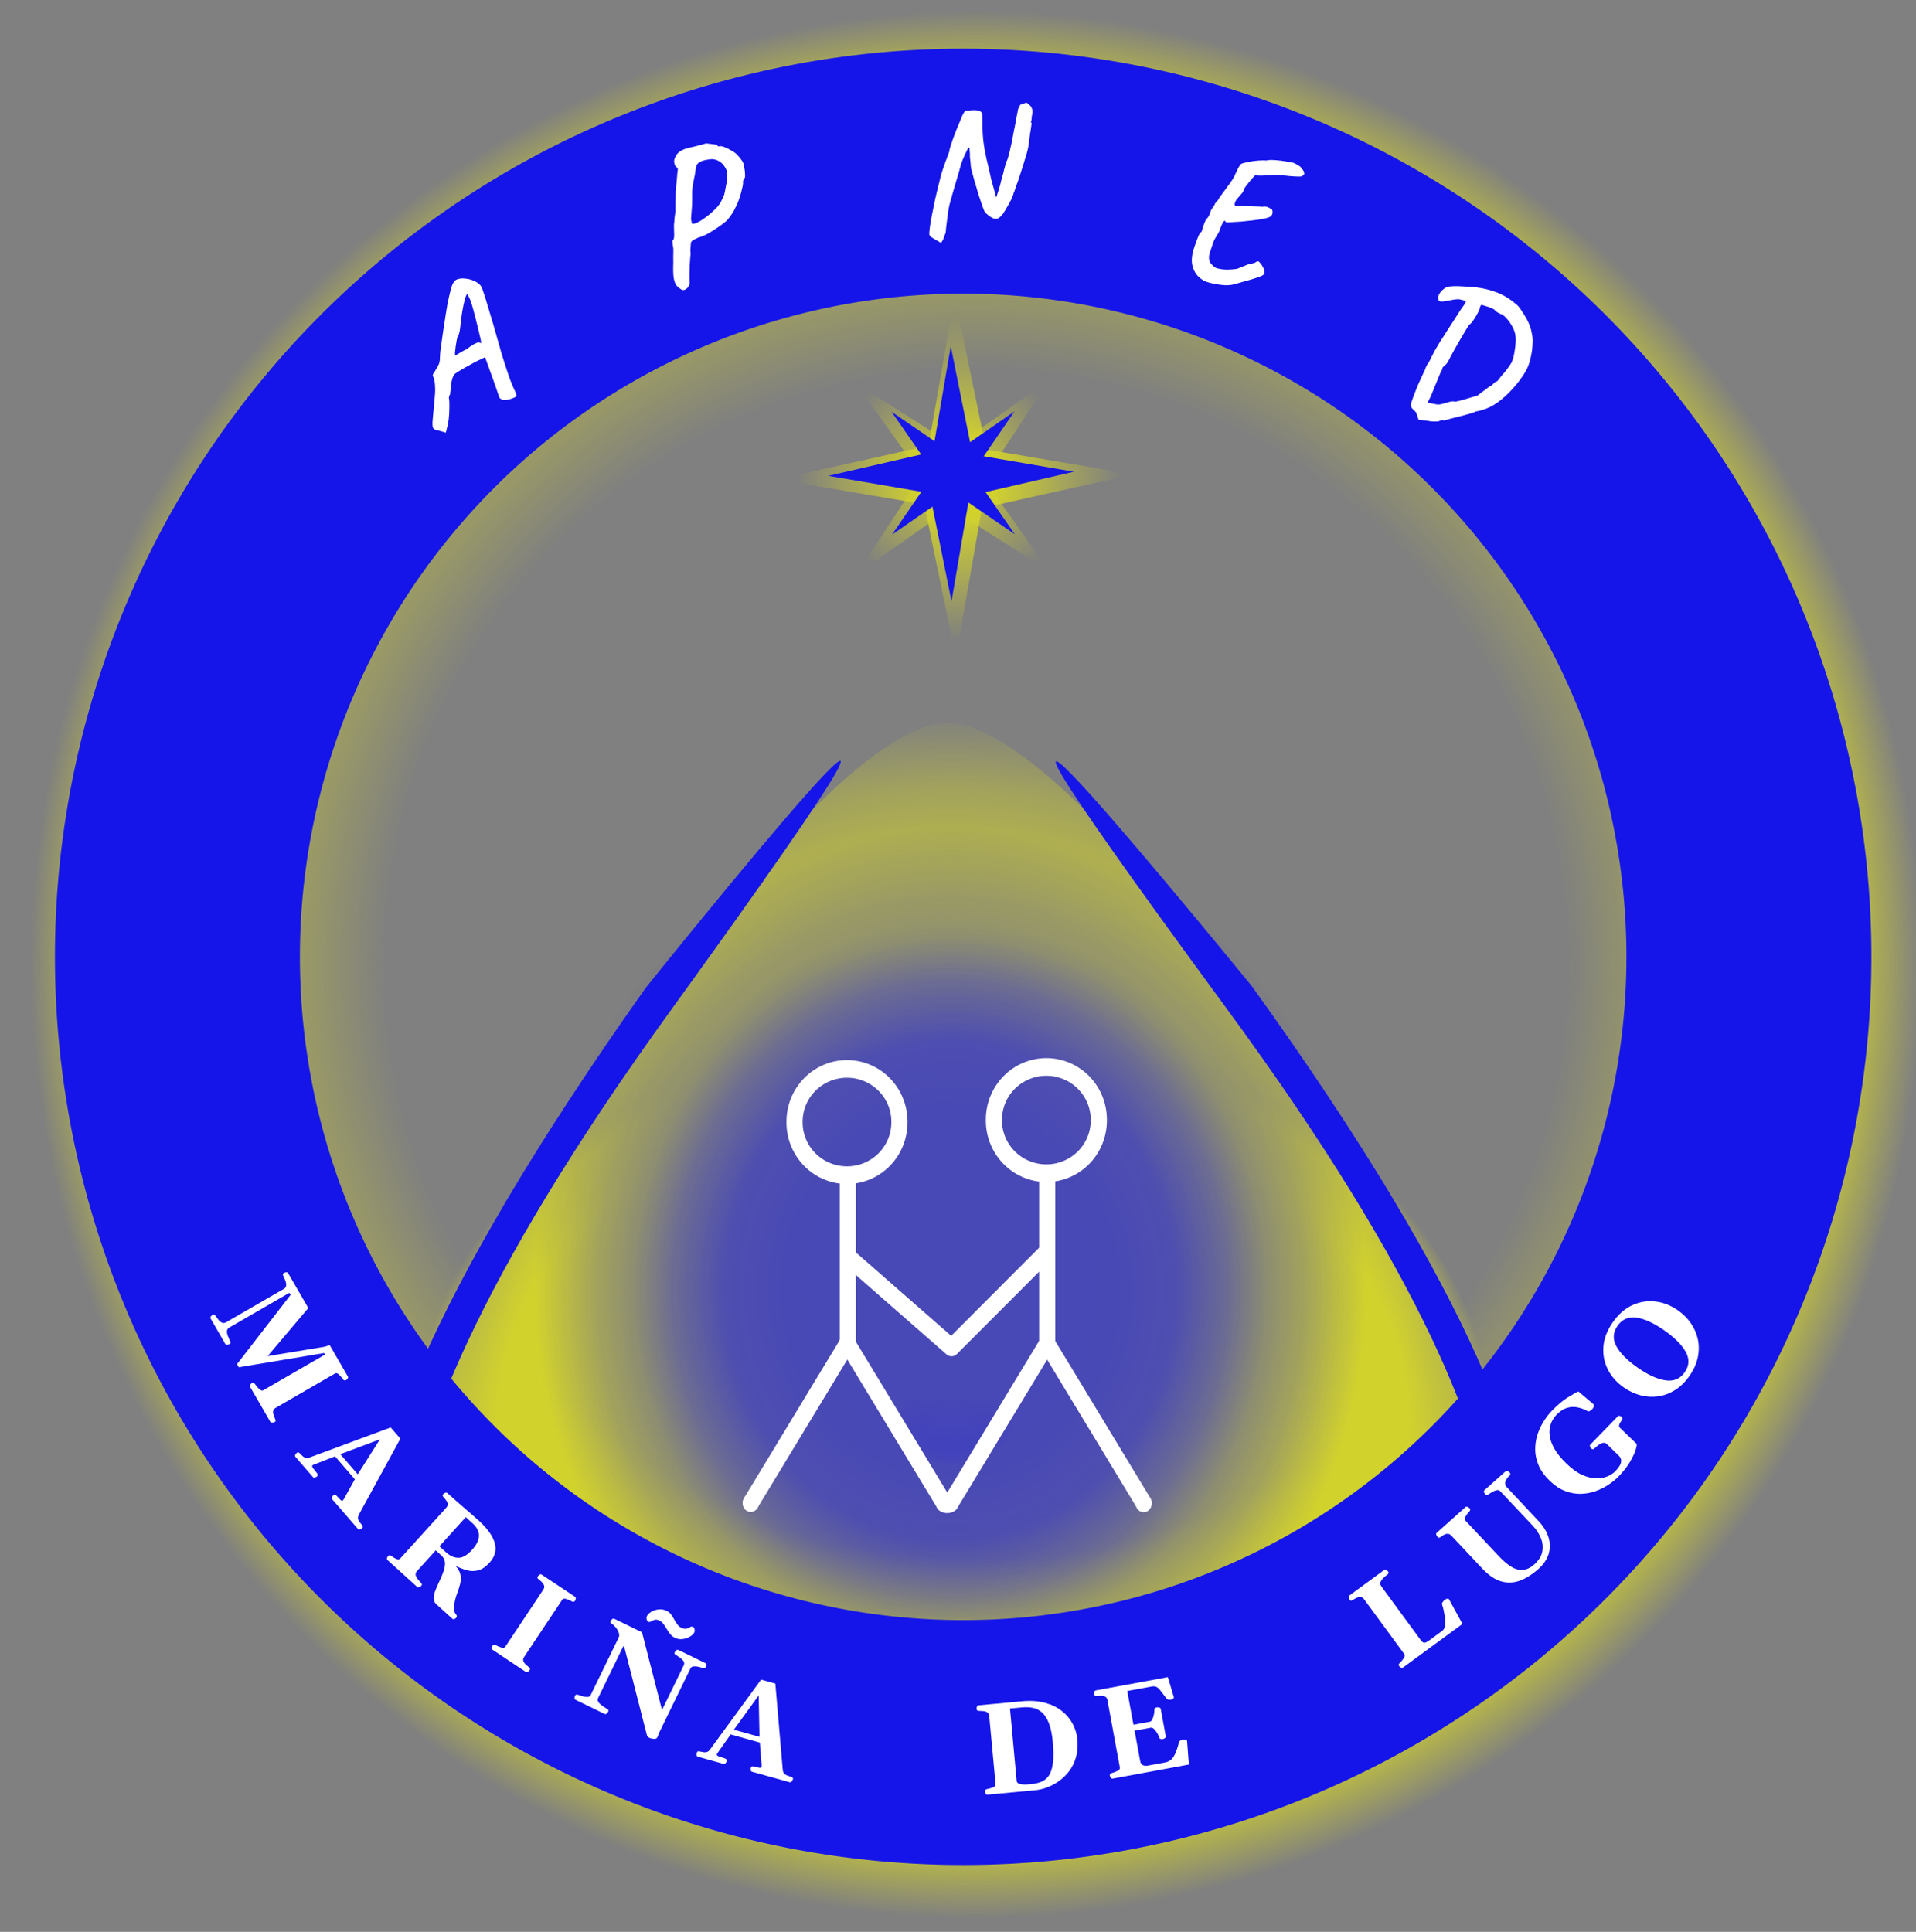 <?xml version="1.0" encoding="UTF-8" standalone="no"?>
<!-- Created with Inkscape (http://www.inkscape.org/) -->

<svg
   width="68.678mm"
   height="69.25mm"
   viewBox="0 0 68.678 69.25"
   version="1.1"
   id="svg5"
   xml:space="preserve"
   inkscape:export-filename="LogoAPNEDV2.svg"
   inkscape:export-xdpi="96"
   inkscape:export-ydpi="96"
   sodipodi:docname="DefLogoV1_6.svg"
   inkscape:version="1.2.2 (1:1.2.2+202212051550+b0a8486541)"
   xmlns:inkscape="http://www.inkscape.org/namespaces/inkscape"
   xmlns:sodipodi="http://sodipodi.sourceforge.net/DTD/sodipodi-0.dtd"
   xmlns:xlink="http://www.w3.org/1999/xlink"
   xmlns="http://www.w3.org/2000/svg"
   xmlns:svg="http://www.w3.org/2000/svg"><rect x="0" y="0" width="68.678" height="69.25" fill="#808080" stroke="none"/><sodipodi:namedview
     id="namedview7"
     pagecolor="#505050"
     bordercolor="#eeeeee"
     borderopacity="1"
     inkscape:showpageshadow="0"
     inkscape:pageopacity="0"
     inkscape:pagecheckerboard="0"
     inkscape:deskcolor="#505050"
     inkscape:document-units="mm"
     showgrid="false"
     inkscape:zoom="1.4142136"
     inkscape:cx="-262.69017"
     inkscape:cy="-28.991378"
     inkscape:window-width="1920"
     inkscape:window-height="1005"
     inkscape:window-x="1280"
     inkscape:window-y="699"
     inkscape:window-maximized="1"
     inkscape:current-layer="layer1" /><defs
     id="defs2"><linearGradient
       inkscape:collect="always"
       id="linearGradient5092"><stop
         style="stop-color:#d2d22d;stop-opacity:1;"
         offset="0"
         id="stop5088" /><stop
         style="stop-color:#d2d22d;stop-opacity:0;"
         offset="0.987"
         id="stop5090" /></linearGradient><linearGradient
       inkscape:collect="always"
       id="linearGradient4980"><stop
         style="stop-color:#d2d22d;stop-opacity:1;"
         offset="0.218"
         id="stop4976" /><stop
         style="stop-color:#d2d22d;stop-opacity:0;"
         offset="0.996"
         id="stop4978" /></linearGradient><radialGradient
       inkscape:collect="always"
       xlink:href="#linearGradient24285"
       id="radialGradient24287"
       cx="73.896"
       cy="102.515"
       fx="73.896"
       fy="102.515"
       r="34.201"
       gradientTransform="matrix(1.371,0,0,1.013,-27.198,8.684)"
       gradientUnits="userSpaceOnUse" /><linearGradient
       inkscape:collect="always"
       id="linearGradient24285"><stop
         style="stop-color:#1515e9;stop-opacity:0;"
         offset="0.031"
         id="stop24283" /><stop
         style="stop-color:#d2d22d;stop-opacity:1;"
         offset="0.107"
         id="stop905" /><stop
         style="stop-color:#d2d22d;stop-opacity:1;"
         offset="0.791"
         id="stop24291" /><stop
         style="stop-color:#d2d22d;stop-opacity:0.58;"
         offset="0.889"
         id="stop6149" /><stop
         style="stop-color:#d2d22d;stop-opacity:0;"
         offset="0.933"
         id="stop25030" /></linearGradient><radialGradient
       inkscape:collect="always"
       xlink:href="#linearGradient2112"
       id="radialGradient2114"
       cx="74.208"
       cy="92.142"
       fx="74.208"
       fy="92.142"
       r="42.311"
       gradientTransform="matrix(1,0,0,0.947,0,4.899)"
       gradientUnits="userSpaceOnUse" /><linearGradient
       inkscape:collect="always"
       id="linearGradient2112"><stop
         style="stop-color:#d2d22d;stop-opacity:0;"
         offset="0.002"
         id="stop2110" /><stop
         style="stop-color:#d2d22d;stop-opacity:1;"
         offset="0.281"
         id="stop2108" /><stop
         style="stop-color:#d2d22d;stop-opacity:1;"
         offset="0.535"
         id="stop2122" /><stop
         style="stop-color:#d2d22d;stop-opacity:0.644;"
         offset="0.704"
         id="stop2124" /><stop
         style="stop-color:#d2d22d;stop-opacity:0.417;"
         offset="0.851"
         id="stop2118" /><stop
         style="stop-color:#d2d22d;stop-opacity:0.051;"
         offset="1"
         id="stop2120" /></linearGradient><radialGradient
       inkscape:collect="always"
       xlink:href="#linearGradient24185"
       id="radialGradient24191"
       cx="75.225"
       cy="103.312"
       fx="75.225"
       fy="103.312"
       r="37.657"
       gradientTransform="matrix(0.902,0,0,1.002,6.045,-1.623)"
       gradientUnits="userSpaceOnUse" /><linearGradient
       inkscape:collect="always"
       id="linearGradient24185"><stop
         style="stop-color:#1515e9;stop-opacity:0.729;"
         offset="0.341"
         id="stop24181" /><stop
         style="stop-color:#1515e9;stop-opacity:0.702;"
         offset="0.538"
         id="stop24294" /><stop
         style="stop-color:#1515e9;stop-opacity:0.542;"
         offset="0.667"
         id="stop24193" /><stop
         style="stop-color:#1515e9;stop-opacity:0.361;"
         offset="0.764"
         id="stop24197" /><stop
         style="stop-color:#1515e9;stop-opacity:0.251;"
         offset="0.851"
         id="stop24195" /><stop
         style="stop-color:#1515e9;stop-opacity:0;"
         offset="1"
         id="stop24183" /></linearGradient><radialGradient
       inkscape:collect="always"
       xlink:href="#linearGradient16935"
       id="radialGradient16937"
       cx="74.929"
       cy="74.835"
       fx="74.929"
       fy="74.835"
       r="64.156"
       gradientUnits="userSpaceOnUse"
       gradientTransform="matrix(1.204,0,0,1.214,-14.23,-15.519)" /><linearGradient
       inkscape:collect="always"
       id="linearGradient16935"><stop
         style="stop-color:#d2d22d;stop-opacity:0;"
         offset="0.624"
         id="stop16945" /><stop
         style="stop-color:#d2d22d;stop-opacity:1;"
         offset="0.906"
         id="stop16941" /><stop
         style="stop-color:#d2d22d;stop-opacity:0;"
         offset="1"
         id="stop16933" /></linearGradient><radialGradient
       inkscape:collect="always"
       xlink:href="#linearGradient5092"
       id="radialGradient4982"
       cx="382.301"
       cy="398.76"
       fx="382.301"
       fy="398.76"
       r="262.53"
       gradientUnits="userSpaceOnUse"
       gradientTransform="matrix(0.029,0.01,-0.01,0.029,66.913,18.862)" /><radialGradient
       inkscape:collect="always"
       xlink:href="#linearGradient4980"
       id="radialGradient4982-3"
       cx="382.301"
       cy="398.759"
       fx="382.301"
       fy="398.759"
       r="262.53"
       gradientUnits="userSpaceOnUse"
       gradientTransform="matrix(0.037,-0.018,0.018,0.037,53.143,26.525)" /></defs><g
     inkscape:label="Capa 1"
     inkscape:groupmode="layer"
     id="layer1"
     transform="matrix(0.439,0,0,0.439,1.629,1.515)"><path
       id="path23967-2"
       style="display:inline;fill:url(#radialGradient24287);fill-rule:evenodd;stroke-width:26.859;stroke-linecap:round;stroke-linejoin:bevel"
       d="M 121.023,112.527 A 46.896,34.644 0 0 1 74.127,147.171 46.896,34.644 0 0 1 27.231,112.527 46.896,34.644 0 0 1 74.127,77.883 46.896,34.644 0 0 1 121.023,112.527 Z" /><path
       id="path1505"
       style="display:inline;fill:url(#radialGradient2114);fill-rule:evenodd;stroke-width:1.381;stroke-linecap:round;stroke-linejoin:bevel"
       inkscape:label="trianguloFondo"
       inkscape:transform-center-x="2.0631902"
       inkscape:transform-center-y="-0.61520481"
       transform="matrix(1.001,0,0,0.893,-0.253,9.065)"
       d="m 115.808,123.853 c -6.173,10.839 -76.858,11.257 -83.158,0.491 -6.301,-10.766 28.68,-72.189 41.154,-72.262 12.474,-0.074 48.177,60.932 42.004,71.772 z" /><path
       id="path23967"
       style="display:inline;fill:url(#radialGradient24191);fill-rule:evenodd;stroke-width:23.857;stroke-linecap:round;stroke-linejoin:bevel"
       inkscape:label="Fondo azul"
       d="M 107.9,101.881 A 33.978,37.727 0 0 1 73.921,139.608 33.978,37.727 0 0 1 39.943,101.881 33.978,37.727 0 0 1 73.921,64.155 33.978,37.727 0 0 1 107.9,101.881 Z" /><path
       id="path740-9"
       style="display:inline;fill:url(#radialGradient16937);fill-rule:evenodd;stroke-width:25.516;stroke-linecap:round;stroke-linejoin:bevel"
       inkscape:label="Circunferencia amarila"
       d="M 153.248,75.365 A 77.253,77.914 0 0 1 75.995,153.279 77.253,77.914 0 0 1 -1.258,75.365 77.253,77.914 0 0 1 75.995,-2.55 77.253,77.914 0 0 1 153.248,75.365 Z" /><path
       id="path740"
       style="display:inline;fill:none;fill-rule:evenodd;stroke:#1515e9;stroke-width:20;stroke-linecap:round;stroke-linejoin:bevel"
       inkscape:label="Circunferencia azul"
       d="M 139.088,74.682 A 64.156,64.156 0 0 1 74.932,138.838 64.156,64.156 0 0 1 10.776,74.682 64.156,64.156 0 0 1 74.932,10.526 64.156,64.156 0 0 1 139.088,74.682 Z" /><path
       style="display:inline;fill:#1515e9;fill-opacity:1;stroke:none;stroke-width:0.225px;stroke-linecap:butt;stroke-linejoin:miter;stroke-opacity:1"
       d="M 49.007,77.217 C 12.037,129.43 32.16,131.378 32.16,131.378 c 0,0 -13.337,-7.793 18.953,-52.407 32.29,-44.614 -2.106,-1.753 -2.106,-1.753 z"
       id="path18309"
       inkscape:label="Acera izquierda" /><path
       style="fill:#1515e9;fill-opacity:1;stroke:none;stroke-width:0.225px;stroke-linecap:butt;stroke-linejoin:miter;stroke-opacity:1"
       d="m 98.533,77.115 c 37.234,51.821 16.967,53.754 16.967,53.754 0,0 13.432,-7.734 -19.088,-52.014 -32.521,-44.28 2.121,-1.74 2.121,-1.74 z"
       id="path18309-6"
       inkscape:label="Acera derecha" /><g
       id="g19955"
       inkscape:label="APNED"><path
         d="m 111.92,30.238 q -0.14,-0.173 -0.275,-0.285 -0.12,-0.109 -0.157,-0.267 -0.022,-0.155 0.098,-0.44 0.061,-0.203 0.188,-0.533 0.143,-0.342 0.293,-0.729 0.165,-0.385 0.321,-0.71 0.158,-0.34 0.247,-0.524 0.033,-0.116 0.124,-0.315 0.108,-0.211 0.22,-0.346 l 0.24,-0.479 q 0.067,-0.141 0.216,-0.422 0.164,-0.278 0.306,-0.515 0.145,-0.251 0.145,-0.251 0.194,-0.274 0.476,-0.732 0.297,-0.455 0.616,-0.953 0.319,-0.498 0.577,-0.898 0.273,-0.398 0.387,-0.548 0.05,-0.129 -0.019,-0.17 -0.055,-0.039 -0.48,-0.134 -0.24,-0.021 -0.663,0.066 -0.406,0.075 -0.654,0.112 -0.31,0.044 -0.389,-0.135 -0.064,-0.177 0.05,-0.432 0.13,-0.253 0.388,-0.457 0.259,-0.203 0.609,-0.21 0.217,-0.028 0.609,-0.013 0.392,0.014 0.768,0.041 0.377,0.012 0.555,0.039 1.042,0.129 1.843,0.449 0.801,0.32 1.579,0.985 0.2,0.182 0.394,0.5 0.211,0.305 0.378,0.604 0.167,0.299 0.221,0.443 0.021,0.064 0.095,0.272 0.089,0.211 0.125,0.474 0.109,0.381 0.072,0.921 -0.022,0.543 -0.15,1.085 -0.111,0.529 -0.31,0.939 -0.324,0.633 -0.9,1.319 -0.558,0.673 -1.217,1.21 -0.656,0.522 -1.25,0.735 -0.223,0.072 -0.43,0.132 -0.206,0.06 -0.376,0.079 -0.054,0.053 -0.388,0.153 -0.334,0.101 -0.776,0.215 -0.442,0.115 -0.836,0.206 -0.381,0.109 -0.555,0.158 -0.161,-0.04 -0.286,-0.013 -0.113,0.043 -0.164,0.081 -0.217,0.028 -0.458,0.021 -0.227,-0.004 -0.566,-0.071 l -0.642,-0.068 z m 1.651,-0.673 q 0.205,0.047 0.539,-0.054 0.334,-0.101 0.602,-0.166 0.172,-0.034 0.261,-0.021 0.104,0.016 0.104,0.016 0.059,0.009 0.263,-0.036 0.221,-0.057 0.506,-0.135 0.287,-0.093 0.572,-0.171 0.302,-0.09 0.508,-0.15 0.19,-0.153 0.481,-0.367 0.305,-0.211 0.447,-0.341 0.209,-0.074 0.357,-0.249 0.163,-0.172 0.256,-0.188 0.074,0.011 0.251,-0.25 0.191,-0.259 0.427,-0.511 0.281,-0.352 0.419,-0.558 0.155,-0.219 0.214,-0.407 0.076,-0.201 0.134,-0.48 0.108,-0.606 0.132,-0.966 0.025,-0.36 -0.026,-0.626 -0.048,-0.281 -0.185,-0.575 -0.248,-0.463 -0.468,-0.709 -0.206,-0.244 -0.397,-0.379 -0.188,-0.059 -0.37,-0.163 -0.179,-0.118 -0.207,-0.138 -0.043,-0.113 -0.272,-0.208 -0.226,-0.11 -0.488,-0.181 -0.245,-0.083 -0.394,-0.106 -0.054,0.053 -0.075,0.095 -0.004,0.03 -0.066,0.233 -0.011,0.074 -0.16,0.355 -0.149,0.281 -0.345,0.569 -0.196,0.289 -0.345,0.372 -0.041,0.07 -0.22,0.346 -0.164,0.278 -0.427,0.709 -0.248,0.432 -0.54,0.949 -0.289,0.502 -0.553,1.038 -0.118,0.179 -0.275,0.307 -0.139,0.115 -0.139,0.115 -0.031,0.102 -0.061,0.203 -0.031,0.102 -0.106,0.196 -0.261,0.613 -0.435,1.057 -0.172,0.429 -0.389,0.957 l -0.255,0.477 z"
         style="font-size:56.693px;font-family:Caveat;-inkscape-font-specification:'Caveat Bold';letter-spacing:20px;word-spacing:0px;white-space:pre;fill:#ffffff;fill-opacity:1;stroke-width:0.265"
         id="path20909"
         inkscape:label="Letra D" /><path
         d="m 96.027,19.813 q -0.596,-0.072 -1.063,-0.203 -0.454,-0.115 -0.806,-0.46 -0.42,-0.398 -0.537,-1.062 -0.1,-0.677 0.31,-1.7 0.119,-0.363 0.243,-0.636 0.138,-0.27 0.213,-0.261 0.024,-0.073 0.07,-0.203 0.048,-0.145 0.101,-0.335 0.107,-0.259 0.151,-0.375 0.046,-0.13 0.146,-0.209 0.048,-0.024 0.128,-0.181 0.081,-0.172 0.1,-0.2 0,0 0.027,-0.102 0.029,-0.117 0.107,-0.259 0.268,-0.345 0.283,-0.465 0.037,-0.056 0.141,-0.164 0.119,-0.107 0.201,-0.293 0.542,-0.736 0.886,-1.208 0.346,-0.487 0.439,-0.763 0.094,-0.155 0.181,-0.371 0.103,-0.229 0.222,-0.336 -0.021,-0.078 0.184,-0.144 0.219,-0.064 0.559,-0.129 0.34,-0.065 0.721,-0.094 0.381,-0.03 0.696,-0.007 0.097,-0.049 0.398,-0.043 0.316,0.008 0.718,0.056 0.402,0.048 0.741,0.119 0.328,0.039 0.51,0.152 0.183,0.113 0.366,0.225 0.066,0.083 0.183,0.234 0.118,0.15 0.13,0.303 0.027,0.154 -0.226,0.245 -0.05,0.039 -0.5,0.015 -0.45,-0.024 -0.942,-0.083 -0.551,-0.066 -0.964,-0.025 -0.413,0.041 -0.577,0.021 -0.216,0.034 -0.5,0.015 -0.285,-0.019 -0.285,-0.019 -0.03,-0.004 -0.17,0.161 -0.139,0.149 -0.316,0.37 -0.161,0.207 -0.303,0.387 -0.128,0.181 -0.133,0.226 -0.018,0.149 -0.159,0.313 -0.141,0.164 -0.333,0.383 -0.172,0.176 -0.244,0.394 -0.07,0.203 0.057,0.279 0.244,-0.016 0.666,-0.011 0.437,0.007 0.858,0.028 0.422,0.005 0.646,0.032 0.262,-0.044 0.421,0.02 0.158,0.064 0.228,0.118 0.175,0.051 0.187,0.204 0.027,0.154 -0.036,0.298 -0.063,0.144 -0.172,0.176 -0.1,0.079 -0.472,0.155 -0.372,0.076 -0.878,0.136 -0.491,0.062 -0.995,0.107 -0.487,0.032 -0.852,0.049 -0.35,0.018 -0.407,-0.004 -0.064,-0.219 -0.21,-0.01 -0.129,0.196 -0.357,0.833 -0.209,0.353 -0.321,0.535 -0.096,0.17 -0.168,0.388 -0.07,0.203 -0.215,0.654 -0.153,0.39 -0.073,0.732 0.096,0.329 0.546,0.61 0.291,0.095 0.68,0.127 0.389,0.032 1.049,-0.055 0.288,-0.132 0.572,-0.233 0.286,-0.117 0.397,-0.164 0.074,0.009 0.231,-0.033 0.173,-0.055 0.232,-0.048 0.139,-0.149 0.318,-0.128 0.03,0.004 0.148,0.154 0.133,0.152 0.242,0.377 0.109,0.225 0.082,0.448 -0.018,0.149 -0.553,0.326 -0.52,0.179 -1.301,0.387 -0.392,0.119 -0.641,0.18 -0.234,0.062 -0.446,0.067 -0.214,0.02 -0.556,-0.022 z"
         style="font-size:56.693px;font-family:Caveat;-inkscape-font-specification:'Caveat Bold';letter-spacing:20px;word-spacing:0px;white-space:pre;fill:#ffffff;fill-opacity:1;stroke-width:0.265"
         id="path20907"
         inkscape:label="Letra E" /><path
         d="m 73.328,16.038 q -0.06,0.128 -0.124,0.226 -0.049,0.097 -0.121,0.12 -0.054,-0.069 -0.263,-0.18 -0.21,-0.111 -0.407,-0.238 -0.197,-0.127 -0.241,-0.243 -0.02,-0.164 0.043,-0.64 0.063,-0.476 0.187,-1.08 0.122,-0.619 0.247,-1.208 0.138,-0.606 0.24,-1.011 0.072,-0.281 0.123,-0.483 0.049,-0.217 0.08,-0.342 0.04,-0.171 0.151,-0.502 0.111,-0.331 0.235,-0.678 0.139,-0.349 0.229,-0.602 0.09,-0.253 0.09,-0.253 4.83e-4,-0.121 0.11,-0.467 0.109,-0.346 0.28,-0.804 0.171,-0.459 0.359,-0.905 0.186,-0.461 0.34,-0.812 0.146,-0.29 0.232,-0.33 0.099,-0.057 0.18,-0.007 0.324,-0.069 0.568,-0.054 0.257,-8.346e-4 0.402,0.072 0.158,0.056 0.185,0.159 0.035,0.041 0.047,0.387 0.025,0.329 0.011,0.588 -0.001,0.74 0.075,1.366 0.074,0.611 0.238,1.346 0.178,0.719 0.413,1.793 l 0.398,1.417 0.198,-0.613 q 0.109,-0.346 0.189,-0.688 0.078,-0.357 0.168,-0.61 0.078,-0.357 0.174,-0.686 0.109,-0.346 0.109,-0.346 0.111,-0.21 0.19,-0.552 0.094,-0.344 0.159,-0.684 0.08,-0.342 0.119,-0.513 0.017,-0.108 0.052,-0.324 0.049,-0.217 0.093,-0.48 0.059,-0.264 0.104,-0.511 0.053,-0.309 0.099,-0.556 0.046,-0.247 0.085,-0.418 0.038,-0.186 0.046,-0.247 0,0 0.051,-0.082 0.051,-0.082 0.105,-0.254 l 0.522,-0.184 q 0.377,0.242 0.452,0.489 0.088,0.231 -0.014,0.636 0.003,0.151 -0.035,0.337 -0.04,0.171 -0.04,0.171 0.089,-0.011 0.04,0.207 -0.036,0.201 -0.048,0.353 -0.017,0.108 -0.061,0.37 -0.029,0.26 -0.069,0.552 -0.04,0.292 -0.075,0.508 -0.015,0.123 -0.11,0.467 -0.096,0.329 -0.226,0.753 -0.13,0.424 -0.273,0.864 -0.13,0.424 -0.243,0.74 -0.113,0.316 -0.16,0.427 -0.034,0.095 -0.077,0.236 -0.028,0.139 -0.094,0.223 -0.046,0.247 -0.203,0.569 -0.158,0.321 -0.347,0.631 -0.174,0.308 -0.315,0.522 -0.168,0.232 -0.349,0.36 -0.181,0.128 -0.449,0.039 -0.253,-0.09 -0.66,-0.464 -0.089,-0.11 -0.227,-0.501 -0.138,-0.391 -0.305,-0.9 -0.154,-0.525 -0.307,-1.036 -0.154,-0.525 -0.244,-0.892 -0.096,-0.291 -0.101,-0.456 -0.007,-0.181 -0.03,-0.374 -0.029,-0.238 -0.043,-0.357 -0.001,-0.136 -8.35e-4,-0.257 -0.001,-0.136 -0.027,-0.344 -0.005,-0.166 -0.038,-0.192 -0.035,-0.041 -0.11,0.089 -0.208,0.403 -0.349,0.737 -0.141,0.334 -0.207,0.539 -0.04,0.171 -0.157,0.578 -0.119,0.392 -0.257,0.877 -0.138,0.485 -0.268,0.909 -0.115,0.422 -0.179,0.641 -0.077,0.236 -0.15,0.638 -0.059,0.385 -0.113,0.814 -0.056,0.415 -0.092,0.736 -0.022,0.32 -0.041,0.413 -0.013,0.017 -0.083,0.191 -0.055,0.173 -0.089,0.268 z"
         style="font-size:56.693px;font-family:Caveat;-inkscape-font-specification:'Caveat Bold';letter-spacing:20px;word-spacing:0px;white-space:pre;fill:#ffffff;fill-opacity:1;stroke-width:0.265"
         id="path20905"
         inkscape:label="Letra N" /><path
         d="m 52.163,20.223 q -0.173,0.05 -0.342,-0.105 -0.111,-0.062 -0.266,-0.22 -0.155,-0.158 -0.246,-0.585 -0.081,-0.445 -0.043,-1.345 -0.013,-0.589 0.003,-0.859 0.012,-0.284 -0.021,-0.4 -0.046,-0.159 -0.046,-0.268 0.01,-0.128 -0.019,-0.229 0.086,-0.025 0.127,-0.208 0.041,-0.183 0.02,-0.474 -0.013,-0.262 -0.011,-0.418 0.012,-0.175 -0.005,-0.233 0.039,-0.136 0.041,-0.402 0.016,-0.27 0.09,-0.666 -0.009,-0.466 0.003,-0.968 0.008,-0.517 0.036,-0.962 0.038,-0.464 0.073,-0.723 0.03,-0.492 0.067,-0.69 0.033,-0.212 -0.07,-0.245 -0.122,-0.043 -0.204,-0.331 -0.073,-0.307 0.125,-0.598 0.105,-0.233 0.329,-0.375 0.22,-0.157 0.537,-0.248 0.317,-0.091 0.671,-0.162 0.264,-0.06 0.552,-0.143 0.303,-0.087 0.375,-0.108 0.146,0.02 0.354,0.039 0.208,0.018 0.373,0.049 0.175,0.012 0.188,0.055 0.025,0.086 0.091,0.099 0.076,-0.006 0.152,-0.013 0.101,-0.029 0.385,0.092 0.28,0.107 0.586,0.3 0.316,0.175 0.487,0.391 0.186,0.212 0.32,0.407 0.149,0.191 0.193,0.616 0.048,0.22 0.052,0.453 0.019,0.229 -0.018,0.317 -0.07,0.083 -0.117,0.19 -0.047,0.107 -0.027,0.179 0.017,0.058 -0.032,0.321 -0.053,0.249 -0.143,0.587 -0.094,0.324 -0.217,0.656 -0.123,0.332 -0.251,0.54 -0.121,0.285 -0.323,0.561 -0.187,0.272 -0.352,0.46 -0.325,0.281 -0.77,0.58 -0.43,0.295 -0.848,0.525 -0.422,0.215 -0.7,0.279 -0.402,0.178 -0.515,0.273 -0.117,0.081 -0.117,0.299 -0.018,0.208 -0.032,0.431 3.2e-4,0.218 0.025,0.305 -0.012,0.066 -0.039,0.354 -0.012,0.284 -0.042,0.668 -0.016,0.379 -0.017,0.754 -10e-4,0.375 0.011,0.637 3.2e-4,0.218 -0.158,0.373 -0.144,0.151 -0.274,0.188 z m 0.664,-5.403 q 0.074,0.041 0.379,-0.093 0.305,-0.134 0.702,-0.436 0.259,-0.184 0.506,-0.411 0.261,-0.231 0.486,-0.483 0.115,-0.142 0.232,-0.332 0.113,-0.204 0.298,-0.647 0.023,-0.085 0.065,-0.315 0.053,-0.249 0.086,-0.462 0.072,-0.239 0.09,-0.666 0.014,-0.441 -0.133,-0.68 -0.18,-0.354 -0.466,-0.537 -0.291,-0.197 -0.656,-0.217 -0.334,0.033 -0.554,0.081 -0.206,0.044 -0.439,0.157 -0.21,0.138 -0.274,0.297 -0.049,0.155 -0.102,0.622 -0.043,0.231 -0.127,0.645 -0.088,0.4 -0.114,0.798 0.014,1.026 -0.043,1.589 -0.042,0.558 -0.054,0.734 0.06,0.154 0.052,0.235 -0.012,0.066 0.066,0.121 z"
         style="font-size:56.693px;font-family:Caveat;-inkscape-font-specification:'Caveat Bold';letter-spacing:20px;word-spacing:0px;white-space:pre;fill:#ffffff;fill-opacity:1;stroke-width:0.265"
         id="path20903"
         inkscape:label="Letra P" /><path
         d="m 32.055,31.696 q -0.306,-0.04 -0.401,-0.196 -0.08,-0.162 -0.037,-0.663 0.043,-0.501 0.14,-1.557 0.085,-0.76 0.058,-1.153 -0.019,-0.412 -0.066,-0.571 -0.047,-0.159 -0.064,-0.201 -0.078,-0.114 -0.05,-0.206 0.022,-0.106 0.126,-0.211 0.042,-0.097 0.221,-0.378 0.179,-0.281 0.219,-0.587 0.009,-0.343 0.041,-0.71 0.045,-0.373 0.128,-0.938 0.076,-0.579 0.224,-1.509 0.085,-0.599 0.218,-1.362 0.147,-0.768 0.324,-1.42 0.076,-0.256 0.199,-0.434 0.123,-0.178 0.248,-0.228 0.307,-0.122 0.68,-0.076 0.368,0.031 0.699,0.174 0.331,0.143 0.498,0.319 0.114,0.084 0.244,0.452 0.13,0.368 0.293,0.9 0.163,0.532 0.34,1.14 0.185,0.588 0.412,1.402 0.227,0.814 0.481,1.697 0.268,0.878 0.542,1.689 0.268,0.797 0.543,1.366 0.064,0.12 0.094,0.237 0.03,0.117 0.058,0.187 -0.05,0.117 -0.335,0.214 -0.279,0.111 -0.577,0.132 -0.298,0.022 -0.376,-0.093 -0.058,-0.025 -0.083,-0.048 -0.025,-0.022 -0.105,-0.265 -0.086,-0.256 -0.318,-0.923 l -0.778,-2.16 -0.176,0.086 q -0.125,0.05 -0.449,0.211 -0.31,0.155 -0.678,0.366 -0.36,0.191 -0.658,0.375 -0.304,0.169 -0.413,0.261 -0.125,0.05 -0.24,0.289 -0.101,0.234 -0.149,0.56 0.022,0.217 -0.043,0.501 -0.056,0.264 -0.029,0.334 -0.07,0.108 -0.101,0.234 -0.017,0.12 -0.017,0.12 0.033,0.084 0.041,0.468 0.002,0.37 -0.019,0.847 -0.026,0.462 -0.105,0.833 l -0.166,0.679 z m 1.426,-6.119 q 0,0 0.142,-0.089 0.142,-0.089 0.34,-0.2 0.206,-0.13 0.374,-0.197 0.287,-0.211 0.48,-0.336 0.206,-0.13 0.346,-0.186 0.134,-0.069 0.234,-0.061 0.083,0.048 0.131,0.045 0.061,-0.008 0.061,-0.008 0.003,-0.033 -0.061,-0.315 -0.063,-0.281 -0.163,-0.694 -0.099,-0.412 -0.21,-0.853 -0.116,-0.454 -0.218,-0.833 -0.108,-0.393 -0.177,-0.608 -0.091,-0.27 -0.202,-0.468 -0.117,-0.212 -0.117,-0.212 -0.084,0.033 -0.199,0.434 -0.107,0.381 -0.214,1.005 -0.099,0.604 -0.165,1.292 -0.034,0.32 -0.099,0.523 -0.051,0.198 -0.12,0.225 -0.017,0.039 -0.065,0.284 -0.04,0.226 -0.085,0.518 -0.037,0.273 -0.057,0.507 -0.012,0.214 0.041,0.226 z"
         style="font-size:56.693px;font-family:Caveat;-inkscape-font-specification:'Caveat Bold';letter-spacing:20px;word-spacing:0px;white-space:pre;fill:#ffffff;fill-opacity:1;stroke-width:0.265"
         id="path20901"
         inkscape:label="Letra A" /></g><g
       transform="matrix(0.195,0,0,0.213,6.605,-3.848)"
       fill="none"
       stroke="#000000"
       stroke-linecap="round"
       stroke-linejoin="round"
       stroke-width="2"
       id="g766"
       style="stroke:#ffffff;stroke-width:6.763;stroke-dasharray:none;stroke-opacity:1"
       inkscape:label="moñecos"><path
         d="m 302.36,483.826 43.153,34.597 39.747,-36.45"
         id="path752"
         style="stroke:#ffffff;stroke-width:6.763;stroke-dasharray:none;stroke-opacity:1" /><path
         id="path387"
         style="fill:#ffffff;fill-rule:evenodd;stroke:none;stroke-width:2.695;stroke-linejoin:bevel"
         transform="matrix(5.118,0,0,4.686,-33.807,18.029)"
         d="m 90.491,119.527 a 0.655,0.739 0 0 1 -0.655,0.739 0.655,0.739 0 0 1 -0.655,-0.739 0.655,0.739 0 0 1 0.655,-0.739 0.655,0.739 0 0 1 0.655,0.739 z" /><path
         id="path387-6"
         style="fill:#ffffff;fill-rule:evenodd;stroke:none;stroke-width:2.704;stroke-linejoin:bevel"
         transform="matrix(-5.118,0,0,4.686,-33.807,18.029)"
         d="m -57.055,119.472 a 0.659,0.739 0 0 1 -0.659,0.739 0.659,0.739 0 0 1 -0.659,-0.739 0.659,0.739 0 0 1 0.659,-0.739 0.659,0.739 0 0 1 0.659,0.739 z" /><path
         id="path387-3"
         style="fill:#ffffff;fill-rule:evenodd;stroke:none;stroke-width:3.142;stroke-linejoin:bevel"
         transform="matrix(5.118,0,0,4.686,-33.807,18.029)"
         d="m 74.676,119.612 a 0.911,0.721 0 0 1 -0.911,0.721 0.911,0.721 0 0 1 -0.911,-0.721 0.911,0.721 0 0 1 0.911,-0.721 0.911,0.721 0 0 1 0.911,0.721 z" /><path
         d="m 302.091,517.146 v -64.368"
         id="path756"
         style="stroke:#ffffff;stroke-width:6.763;stroke-dasharray:none;stroke-opacity:1" /><path
         d="m 323.71,432.001 a 21.961,20.228 0 1 1 -43.921,0 21.961,20.228 0 1 1 43.921,0 z"
         stroke-miterlimit="100"
         id="path758"
         style="stroke:#ffffff;stroke-width:6.763;stroke-dasharray:none;stroke-opacity:1" /><path
         d="m 385.574,516.39 v -64.368"
         id="path756-7"
         style="stroke:#ffffff;stroke-width:6.763;stroke-dasharray:none;stroke-opacity:1" /><path
         d="m 407.192,431.245 a 21.961,20.228 0 1 1 -43.921,0 21.961,20.228 0 1 1 43.921,0 z"
         stroke-miterlimit="100"
         id="path758-5"
         style="stroke:#ffffff;stroke-width:6.763;stroke-dasharray:none;stroke-opacity:1" /><path
         style="fill:none;stroke:#ffffff;stroke-width:6.763;stroke-linecap:round;stroke-linejoin:miter;stroke-dasharray:none;stroke-opacity:1"
         d="m 301.851,516.877 40.439,61.117 z"
         id="path3072" /><path
         style="fill:none;stroke:#ffffff;stroke-width:6.763;stroke-linecap:round;stroke-linejoin:miter;stroke-dasharray:none;stroke-opacity:1"
         d="m 301.86,516.959 -40.439,61.117 z"
         id="path3072-6" /><path
         style="fill:none;stroke:#ffffff;stroke-width:6.763;stroke-linecap:round;stroke-linejoin:miter;stroke-dasharray:none;stroke-opacity:1"
         d="m 385.525,516.918 40.439,61.117 z"
         id="path3072-2" /><path
         style="fill:none;stroke:#ffffff;stroke-width:6.763;stroke-linecap:round;stroke-linejoin:miter;stroke-dasharray:none;stroke-opacity:1"
         d="M 385.533,517 345.094,578.117 Z"
         id="path3072-6-9" /></g><path
       id="path740-8"
       style="display:none;fill:none;fill-rule:evenodd;stroke:#e93f15;stroke-width:10;stroke-linecap:round;stroke-linejoin:bevel"
       inkscape:label="referencia"
       d="M 138.992,75.271 A 64.156,64.156 0 0 1 74.835,139.427 64.156,64.156 0 0 1 10.679,75.271 64.156,64.156 0 0 1 74.835,11.115 64.156,64.156 0 0 1 138.992,75.271 Z" /><g
       id="g20018"
       inkscape:label="MARIÑA DE LUGO"><path
         d="m 13.484,104.211 q -0.044,-0.076 0.022,-0.168 0.069,-0.087 0.118,-0.116 0.148,-0.085 0.251,0.052 0.117,0.171 0.247,0.335 0.13,0.163 0.285,0.235 0.162,0.074 0.35,-0.035 l 4.698,-2.715 q 0.192,-0.111 0.2,-0.295 0.012,-0.186 -0.07,-0.389 -0.077,-0.206 -0.164,-0.377 -0.045,-0.099 -0.039,-0.15 0.013,-0.05 0.112,-0.106 0.049,-0.028 0.155,-0.042 0.113,-0.011 0.161,0.062 l 1.655,2.863 -0.022,0.013 -3.304,3.909 4.626,-0.764 q 0.076,-0.014 0.221,-0.062 0.145,-0.048 0.217,-0.089 l 1.492,2.582 q 0.044,0.076 -0.025,0.164 -0.066,0.092 -0.115,0.12 -0.148,0.085 -0.251,-0.052 -0.15,-0.218 -0.334,-0.392 -0.18,-0.177 -0.327,-0.091 l -4.841,2.798 q -0.192,0.111 -0.213,0.272 -0.02,0.161 0.043,0.333 0.066,0.177 0.126,0.321 0.045,0.099 0.037,0.146 -0.006,0.051 -0.109,0.111 -0.049,0.029 -0.162,0.04 -0.11,0.016 -0.154,-0.06 l -1.668,-2.886 q -0.044,-0.076 0.022,-0.168 0.069,-0.087 0.118,-0.116 0.148,-0.085 0.251,0.052 0.096,0.135 0.216,0.281 0.124,0.143 0.247,0.221 0.125,0.083 0.224,0.026 l 5.051,-2.919 -0.072,-0.125 -6.973,1.165 -0.147,-0.255 4.376,-5.657 -0.098,-0.17 -4.904,2.834 q -0.192,0.111 -0.197,0.311 3.09e-4,0.197 0.09,0.414 0.09,0.217 0.169,0.386 0.045,0.099 0.037,0.146 -0.006,0.051 -0.109,0.111 -0.049,0.029 -0.162,0.04 -0.11,0.016 -0.154,-0.06 z"
         style="font-weight:bold;font-size:10.583px;line-height:1.25;font-family:Gelasio;-inkscape-font-specification:'Gelasio Bold';letter-spacing:0px;word-spacing:0px;white-space:pre;inline-size:120.916;fill:#ffffff;fill-opacity:1;stroke-width:0.265"
         id="path19925"
         inkscape:label="Letra M" /><path
         d="m 20.414,115.509 q -0.054,-0.062 -0.026,-0.148 0.032,-0.089 0.11,-0.157 0.09,-0.078 0.14,-0.067 0.047,0.007 0.126,0.082 0.096,0.087 0.198,0.197 0.105,0.114 0.248,0.168 0.15,0.055 0.372,-0.029 l 6.606,-2.447 0.792,0.913 -3.373,6.175 q -0.118,0.219 -0.082,0.379 0.044,0.161 0.148,0.282 0.108,0.125 0.178,0.229 0.063,0.089 0.064,0.136 0.004,0.051 -0.086,0.129 -0.043,0.037 -0.151,0.07 -0.105,0.036 -0.163,-0.03 l -2.106,-2.428 q -0.058,-0.066 -0.01,-0.169 0.051,-0.099 0.094,-0.136 0.129,-0.112 0.256,0.004 0.211,0.22 0.331,0.349 0.123,0.126 0.209,0.051 0.027,-0.024 0.052,-0.066 l 0.924,-1.656 -1.618,-1.873 -1.771,0.688 q -0.037,0.012 -0.061,0.032 -0.094,0.081 0.044,0.256 0.138,0.175 0.333,0.423 0.096,0.142 -0.033,0.254 -0.043,0.037 -0.151,0.07 -0.105,0.036 -0.163,-0.03 z m 6.897,-1.433 -3.237,1.213 1.426,1.643 z"
         style="font-weight:bold;font-size:10.583px;line-height:1.25;font-family:Gelasio;-inkscape-font-specification:'Gelasio Bold';letter-spacing:0px;word-spacing:0px;white-space:pre;inline-size:120.916;fill:#ffffff;fill-opacity:1;stroke-width:0.265"
         id="path19927"
         inkscape:label="Letra A (1)" /><path
         d="m 27.92,123.925 q -0.065,-0.059 -0.03,-0.167 0.039,-0.104 0.077,-0.147 0.114,-0.126 0.255,-0.027 0.198,0.151 0.412,0.254 0.217,0.099 0.332,-0.028 l 3.754,-4.143 q 0.149,-0.165 0.127,-0.317 -0.022,-0.153 -0.128,-0.29 -0.102,-0.141 -0.211,-0.26 -0.074,-0.081 -0.083,-0.131 -0.003,-0.051 0.074,-0.135 0.038,-0.042 0.138,-0.091 0.104,-0.045 0.169,0.013 0.238,0.215 0.398,0.353 0.16,0.138 0.341,0.301 0.376,0.34 0.853,0.744 0.478,0.404 0.991,0.869 1.031,0.932 1.29,1.801 0.263,0.865 -0.424,1.624 -0.465,0.514 -0.938,0.629 -0.474,0.115 -0.938,-0.019 -0.46,-0.131 -0.9,-0.361 0.345,0.382 0.407,0.752 0.07,0.37 -0.029,0.74 -0.095,0.374 -0.24,0.758 -0.145,0.384 -0.22,0.798 -0.095,0.367 -0.048,0.577 0.051,0.213 0.179,0.357 0.124,0.14 -0.011,0.29 -0.038,0.042 -0.135,0.08 -0.09,0.037 -0.155,-0.021 l -1.307,-1.182 q -0.23,-0.208 -0.22,-0.512 0.01,-0.304 0.157,-0.666 0.15,-0.366 0.332,-0.752 0.189,-0.386 0.317,-0.766 0.135,-0.38 0.114,-0.712 -0.02,-0.332 -0.296,-0.582 l -0.456,-0.413 -1.525,1.686 q -0.149,0.165 -0.115,0.335 0.041,0.17 0.17,0.328 0.132,0.162 0.26,0.298 0.074,0.081 0.08,0.128 0.01,0.051 -0.07,0.139 -0.038,0.042 -0.142,0.088 -0.1,0.049 -0.165,-0.01 z m 4.247,-1.113 0.552,0.499 q 0.475,0.43 0.995,0.44 0.524,0.007 1.13,-0.664 0.53,-0.586 0.547,-1.129 0.021,-0.539 -0.531,-1.038 l -0.54,-0.489 z"
         style="font-weight:bold;font-size:10.583px;line-height:1.25;font-family:Gelasio;-inkscape-font-specification:'Gelasio Bold';letter-spacing:0px;word-spacing:0px;white-space:pre;inline-size:120.916;fill:#ffffff;fill-opacity:1;stroke-width:0.265"
         id="path19929"
         inkscape:label="Letra R" /><path
         d="m 36.494,131.251 q -0.073,-0.049 -0.055,-0.16 0.023,-0.109 0.054,-0.156 0.094,-0.142 0.248,-0.065 0.218,0.12 0.462,0.201 0.251,0.08 0.345,-0.062 l 3.099,-4.654 q 0.123,-0.185 0.065,-0.341 -0.05,-0.158 -0.184,-0.283 -0.131,-0.13 -0.258,-0.227 -0.085,-0.069 -0.102,-0.117 -0.01,-0.05 0.053,-0.145 0.031,-0.047 0.123,-0.111 0.096,-0.06 0.169,-0.011 l 2.733,1.816 q 0.073,0.049 0.05,0.158 -0.018,0.112 -0.05,0.159 -0.094,0.142 -0.248,0.065 -0.231,-0.129 -0.473,-0.203 -0.239,-0.078 -0.334,0.064 l -3.099,4.654 q -0.123,0.185 -0.073,0.343 0.058,0.156 0.191,0.282 0.138,0.129 0.258,0.227 0.085,0.069 0.098,0.114 0.017,0.049 -0.049,0.148 -0.031,0.047 -0.127,0.108 -0.092,0.063 -0.165,0.014 z"
         style="font-weight:bold;font-size:10.583px;line-height:1.25;font-family:Gelasio;-inkscape-font-specification:'Gelasio Bold';letter-spacing:0px;word-spacing:0px;white-space:pre;inline-size:120.916;fill:#ffffff;fill-opacity:1;stroke-width:0.265"
         id="path19931"
         inkscape:label="Letra I" /><path
         d="m 43.275,135.34 q -0.079,-0.038 -0.076,-0.152 0.008,-0.111 0.033,-0.162 0.075,-0.153 0.237,-0.097 0.155,0.058 0.371,0.123 0.22,0.067 0.412,0.063 0.194,-0.009 0.266,-0.158 l 2.28,-4.683 q 0.097,-0.2 0.007,-0.428 -0.088,-0.232 -0.252,-0.427 -0.164,-0.195 -0.301,-0.279 -0.093,-0.057 -0.117,-0.103 -0.017,-0.048 0.033,-0.151 0.025,-0.051 0.107,-0.126 0.087,-0.073 0.166,-0.034 l 2.267,1.104 1.61,6.255 0.056,0.027 1.735,-3.564 q 0.097,-0.2 -0.013,-0.363 -0.11,-0.163 -0.297,-0.288 -0.179,-0.128 -0.317,-0.212 -0.093,-0.057 -0.117,-0.103 -0.017,-0.048 0.033,-0.151 0.025,-0.051 0.107,-0.126 0.087,-0.073 0.166,-0.034 l 2.207,1.074 q 0.079,0.038 0.071,0.149 -0.003,0.113 -0.028,0.164 -0.075,0.153 -0.237,0.097 -0.146,-0.054 -0.362,-0.107 -0.211,-0.051 -0.398,-0.033 -0.185,0.014 -0.262,0.171 l -2.547,5.232 q -0.043,0.088 -0.063,0.153 -0.018,0.06 -0.074,0.2 -0.074,0.188 -0.299,0.165 -0.227,-0.018 -0.371,-0.088 -0.167,-0.082 -0.201,-0.224 l -1.847,-7.21 -0.079,-0.038 -2.047,4.205 q -0.097,0.2 0.036,0.374 0.134,0.174 0.343,0.311 0.209,0.136 0.34,0.223 0.093,0.057 0.112,0.1 0.024,0.046 -0.028,0.153 -0.025,0.051 -0.112,0.124 -0.082,0.075 -0.161,0.036 z m 8.109,-5.064 q -0.223,-0.109 -0.38,-0.306 -0.152,-0.195 -0.282,-0.413 -0.123,-0.221 -0.263,-0.404 -0.134,-0.186 -0.32,-0.276 -0.242,-0.118 -0.407,-0.06 -0.164,0.052 -0.288,0.13 -0.117,0.075 -0.233,0.019 -0.088,-0.043 -0.125,-0.193 -0.029,-0.152 0.027,-0.268 0.088,-0.181 0.343,-0.339 0.255,-0.158 0.592,-0.2 0.344,-0.045 0.674,0.115 0.223,0.109 0.361,0.297 0.143,0.19 0.256,0.406 0.12,0.214 0.249,0.397 0.134,0.186 0.333,0.283 0.251,0.122 0.419,0.072 0.175,-0.053 0.297,-0.126 0.129,-0.075 0.24,-0.021 0.088,0.043 0.12,0.191 0.036,0.15 -0.023,0.271 -0.086,0.177 -0.352,0.334 -0.26,0.155 -0.596,0.198 -0.332,0.045 -0.644,-0.106 z"
         style="font-weight:bold;font-size:10.583px;line-height:1.25;font-family:Gelasio;-inkscape-font-specification:'Gelasio Bold';letter-spacing:0px;word-spacing:0px;white-space:pre;inline-size:120.916;fill:#ffffff;fill-opacity:1;stroke-width:0.265"
         id="path19933"
         inkscape:label="Letra Ñ" /><path
         d="m 53.278,139.994 q -0.08,-0.022 -0.104,-0.109 -0.023,-0.092 0.005,-0.192 0.032,-0.115 0.08,-0.133 0.043,-0.02 0.15,-7.3e-4 0.129,0.019 0.274,0.055 0.151,0.037 0.3,0.003 0.155,-0.037 0.294,-0.229 l 4.154,-5.69 1.165,0.323 0.601,7.01 q 0.022,0.248 0.141,0.361 0.125,0.11 0.279,0.153 0.159,0.044 0.275,0.092 0.102,0.039 0.128,0.079 0.032,0.041 -2.1e-4,0.155 -0.015,0.055 -0.088,0.142 -0.067,0.089 -0.152,0.065 l -3.097,-0.86 q -0.085,-0.024 -0.102,-0.136 -0.012,-0.111 0.003,-0.165 0.046,-0.164 0.215,-0.139 0.298,0.067 0.469,0.109 0.172,0.037 0.202,-0.072 0.01,-0.035 0.007,-0.084 l -0.145,-1.891 -2.384,-0.667 -1.096,1.551 q -0.025,0.031 -0.033,0.061 -0.033,0.12 0.178,0.189 0.211,0.069 0.511,0.169 0.159,0.066 0.113,0.23 -0.015,0.055 -0.088,0.142 -0.067,0.088 -0.152,0.065 z m 4.956,-5.006 -2.027,2.8 2.096,0.582 z"
         style="font-weight:bold;font-size:10.583px;line-height:1.25;font-family:Gelasio;-inkscape-font-specification:'Gelasio Bold';letter-spacing:0px;word-spacing:0px;white-space:pre;inline-size:120.916;fill:#ffffff;fill-opacity:1;stroke-width:0.265"
         id="path19935"
         inkscape:label="Letra A (2)" /><path
         d="m 76.909,143.092 q -0.087,0.008 -0.143,-0.09 -0.051,-0.099 -0.056,-0.156 -0.016,-0.17 0.152,-0.206 0.245,-0.044 0.486,-0.134 0.245,-0.096 0.23,-0.265 l -0.518,-5.567 q -0.021,-0.221 -0.163,-0.307 -0.138,-0.086 -0.321,-0.1 -0.183,-0.019 -0.344,-0.02 -0.109,-1.9e-4 -0.153,-0.027 -0.039,-0.033 -0.05,-0.146 -0.005,-0.057 0.026,-0.163 0.037,-0.107 0.124,-0.115 l 3.581,-0.333 q 1.05,-0.093 1.86,0.128 0.809,0.22 1.376,0.671 0.566,0.451 0.882,1.054 0.315,0.599 0.377,1.262 0.075,0.803 -0.109,1.448 -0.184,0.645 -0.549,1.131 -0.365,0.485 -0.837,0.82 -0.472,0.335 -0.979,0.522 -0.507,0.187 -0.97,0.23 z m 2.394,-1.095 q 0.007,0.072 0.097,0.147 0.09,0.07 0.321,0.105 0.237,0.035 0.684,-0.007 0.468,-0.044 0.85,-0.178 0.387,-0.14 0.645,-0.486 0.258,-0.351 0.351,-1.019 0.099,-0.668 -0.004,-1.775 -0.089,-0.957 -0.319,-1.532 -0.225,-0.581 -0.559,-0.872 -0.334,-0.296 -0.746,-0.377 -0.407,-0.081 -0.855,-0.04 l -1.014,0.094 z"
         style="font-weight:bold;font-size:10.583px;line-height:1.25;font-family:Gelasio;-inkscape-font-specification:'Gelasio Bold';letter-spacing:0px;word-spacing:0px;white-space:pre;inline-size:120.916;fill:#ffffff;fill-opacity:1;stroke-width:0.265"
         id="path19937"
         inkscape:label="Letra D" /><path
         d="m 86.91,141.555 q -0.031,-0.168 0.133,-0.219 0.24,-0.065 0.477,-0.177 0.236,-0.117 0.205,-0.285 l -1.013,-5.499 q -0.04,-0.219 -0.19,-0.291 -0.145,-0.073 -0.328,-0.071 -0.184,-0.003 -0.345,0.011 -0.109,0.01 -0.155,-0.013 -0.042,-0.029 -0.063,-0.141 -0.01,-0.056 0.012,-0.165 0.027,-0.11 0.113,-0.126 l 5.89,-1.086 0.482,1.619 q 0.026,0.085 -0.062,0.148 -0.084,0.058 -0.14,0.068 -0.081,0.015 -0.198,0.01 -0.117,-0.01 -0.199,-0.11 -0.274,-0.344 -0.442,-0.575 -0.165,-0.238 -0.33,-0.338 -0.167,-0.106 -0.441,-0.055 l -1.987,0.366 0.508,2.754 1.357,-0.25 q 0.128,-0.045 0.208,-0.238 0.08,-0.193 0.115,-0.405 0.039,-0.217 0.03,-0.321 -0.009,-0.104 0.057,-0.147 0.066,-0.044 0.147,-0.059 0.056,-0.01 0.176,0.015 0.119,0.02 0.135,0.106 l 0.415,2.251 q 0.016,0.086 -0.087,0.153 -0.104,0.061 -0.16,0.071 -0.081,0.015 -0.169,-0.006 -0.083,-0.021 -0.111,-0.116 -0.026,-0.111 -0.141,-0.31 -0.111,-0.205 -0.262,-0.367 -0.151,-0.161 -0.293,-0.135 l -1.326,0.244 0.454,2.465 q 0.052,0.28 0.217,0.349 0.165,0.069 0.336,0.054 l 1.469,-0.271 q 0.457,-0.084 0.695,-0.449 0.243,-0.365 0.453,-1.192 0.024,-0.099 0.129,-0.155 0.104,-0.061 0.186,-0.076 0.097,-0.018 0.207,0.009 0.114,0.021 0.14,0.105 l 0.145,1.928 -6.225,1.147 q -0.086,0.016 -0.151,-0.077 -0.059,-0.094 -0.07,-0.15 z"
         style="font-weight:bold;font-size:10.583px;line-height:1.25;font-family:Gelasio;-inkscape-font-specification:'Gelasio Bold';letter-spacing:0px;word-spacing:0px;white-space:pre;inline-size:120.916;fill:#ffffff;fill-opacity:1;stroke-width:0.265"
         id="path19939"
         inkscape:label="Letra E" /><path
         d="m 110.837,132.717 q -0.071,0.052 -0.169,-0.004 -0.094,-0.059 -0.128,-0.105 -0.104,-0.142 0.025,-0.255 0.185,-0.167 0.33,-0.389 0.149,-0.225 0.048,-0.362 l -3.276,-4.467 q -0.131,-0.179 -0.285,-0.188 -0.157,-0.013 -0.321,0.069 -0.167,0.078 -0.323,0.179 -0.094,0.056 -0.145,0.055 -0.051,-0.008 -0.118,-0.1 -0.034,-0.046 -0.061,-0.154 -0.024,-0.111 0.047,-0.163 l 2.855,-2.093 q 0.071,-0.052 0.165,0.007 0.099,0.056 0.132,0.102 0.113,0.154 -0.025,0.255 -0.354,0.26 -0.521,0.504 -0.163,0.241 0.008,0.474 l 3.239,4.417 q 0.15,0.204 0.301,0.183 0.148,-0.025 0.302,-0.138 l 1.142,-0.837 q 0.196,-0.144 0.223,-0.509 0.028,-0.373 -0.051,-0.821 -0.075,-0.451 -0.195,-0.825 -0.03,-0.093 0.065,-0.208 0.096,-0.122 0.163,-0.171 0.079,-0.058 0.19,-0.082 0.108,-0.028 0.151,0.049 l 1.096,2.01 z"
         style="font-weight:bold;font-size:10.583px;line-height:1.25;font-family:Gelasio;-inkscape-font-specification:'Gelasio Bold';letter-spacing:0px;word-spacing:0px;white-space:pre;inline-size:120.916;fill:#ffffff;fill-opacity:1;stroke-width:0.265"
         id="path19941"
         inkscape:label="Letra L" /><path
         d="m 119.303,117.965 2.609,2.784 q 0.605,0.642 0.813,1.337 0.209,0.688 0.007,1.355 -0.205,0.664 -0.843,1.233 -0.701,0.626 -1.45,0.923 -0.753,0.293 -1.536,0.089 -0.782,-0.204 -1.588,-1.06 l -2.51,-2.672 q -0.158,-0.167 -0.313,-0.165 -0.159,-8.5e-4 -0.304,0.085 -0.145,0.079 -0.268,0.175 -0.086,0.062 -0.137,0.065 -0.052,-0.004 -0.132,-0.089 -0.04,-0.043 -0.084,-0.147 -0.04,-0.108 0.024,-0.164 l 2.363,-2.111 q 0.063,-0.057 0.166,-0.005 0.107,0.048 0.147,0.091 0.125,0.132 0.013,0.254 -0.179,0.189 -0.322,0.416 -0.142,0.22 -0.021,0.349 l 2.719,2.894 q 0.927,0.984 1.606,1.115 0.679,0.131 1.298,-0.422 0.552,-0.493 0.656,-1.052 0.105,-0.559 -0.113,-1.096 -0.217,-0.544 -0.635,-0.987 l -2.675,-2.84 q -0.125,-0.132 -0.31,-0.088 -0.189,0.04 -0.371,0.153 -0.182,0.105 -0.297,0.187 -0.086,0.062 -0.137,0.065 -0.052,-0.004 -0.132,-0.089 -0.04,-0.043 -0.084,-0.147 -0.04,-0.108 0.024,-0.164 l 1.741,-1.555 q 0.063,-0.057 0.166,-0.005 0.107,0.048 0.147,0.091 0.132,0.14 0.013,0.254 -0.276,0.268 -0.352,0.515 -0.072,0.244 0.104,0.431 z"
         style="font-weight:bold;font-size:10.583px;line-height:1.25;font-family:Gelasio;-inkscape-font-specification:'Gelasio Bold';letter-spacing:0px;word-spacing:0px;white-space:pre;inline-size:120.916;fill:#ffffff;fill-opacity:1;stroke-width:0.265"
         id="path19943"
         inkscape:label="Letra U" /><path
         d="m 128.453,117.102 q -0.342,0.352 -0.827,0.673 -0.478,0.321 -1.056,0.53 -0.582,0.206 -1.217,0.222 -0.632,0.013 -1.279,-0.234 -0.647,-0.247 -1.262,-0.844 -0.612,-0.594 -0.884,-1.226 -0.276,-0.636 -0.289,-1.268 -0.009,-0.636 0.176,-1.227 0.185,-0.591 0.503,-1.096 0.318,-0.513 0.689,-0.894 0.702,-0.723 1.293,-1.086 0.59,-0.37 0.863,-0.48 l 1.228,1.035 q 0.07,0.054 0.032,0.182 -0.038,0.121 -0.085,0.169 -0.011,0.011 -0.018,0.026 -0.011,0.011 -0.029,0.03 -0.068,0.07 -0.181,0.141 -0.116,0.067 -0.186,0.021 -0.394,-0.217 -0.819,-0.306 -0.425,-0.096 -0.866,0.038 -0.444,0.131 -0.883,0.583 -0.155,0.159 -0.305,0.425 -0.153,0.262 -0.221,0.621 -0.068,0.359 0.019,0.811 0.087,0.445 0.401,0.974 0.311,0.525 0.926,1.123 0.678,0.659 1.3,0.939 0.622,0.272 1.148,0.28 0.523,0.003 0.915,-0.163 0.396,-0.17 0.623,-0.404 0.335,-0.345 0.434,-0.587 0.099,-0.243 0.045,-0.41 -0.054,-0.167 -0.168,-0.279 l -0.971,-0.944 q -0.159,-0.155 -0.341,-0.108 -0.182,0.039 -0.359,0.177 -0.177,0.138 -0.329,0.271 -0.083,0.071 -0.134,0.079 -0.051,0.001 -0.133,-0.079 -0.041,-0.04 -0.086,-0.141 -0.042,-0.105 0.019,-0.168 l 2.251,-2.316 q 0.061,-0.063 0.164,-0.021 0.107,0.039 0.147,0.078 0.122,0.119 0.018,0.256 -0.14,0.181 -0.211,0.35 -0.067,0.165 0.055,0.284 l 1.36,1.314 q 0.028,0.135 -0.105,0.546 -0.137,0.408 -0.469,0.964 -0.332,0.557 -0.897,1.138 z"
         style="font-weight:bold;font-size:10.583px;line-height:1.25;font-family:Gelasio;-inkscape-font-specification:'Gelasio Bold';letter-spacing:0px;word-spacing:0px;white-space:pre;inline-size:120.916;fill:#ffffff;fill-opacity:1;stroke-width:0.265"
         id="path19945"
         inkscape:label="Letra G" /><path
         d="m 134.237,108.895 q -0.514,0.738 -1.168,1.151 -0.651,0.41 -1.37,0.519 -0.72,0.103 -1.443,-0.08 -0.723,-0.183 -1.376,-0.638 -0.869,-0.606 -1.31,-1.473 -0.438,-0.872 -0.363,-1.865 0.078,-0.998 0.763,-1.981 0.685,-0.984 1.594,-1.402 0.909,-0.419 1.876,-0.305 0.97,0.109 1.839,0.714 0.653,0.455 1.075,1.07 0.422,0.615 0.572,1.331 0.146,0.713 -0.016,1.469 -0.159,0.752 -0.673,1.49 z m -0.387,-0.295 q 0.561,-0.806 0.072,-1.676 -0.49,-0.87 -1.766,-1.759 -1.28,-0.892 -2.258,-1.026 -0.978,-0.133 -1.539,0.672 -0.561,0.806 -0.092,1.668 0.47,0.863 1.75,1.755 1.276,0.889 2.274,1.03 0.998,0.141 1.559,-0.665 z"
         style="font-weight:bold;font-size:10.583px;line-height:1.25;font-family:Gelasio;-inkscape-font-specification:'Gelasio Bold';letter-spacing:0px;word-spacing:0px;white-space:pre;inline-size:120.916;fill:#ffffff;fill-opacity:1;stroke-width:0.265"
         id="path19947"
         inkscape:label="Letra O" /></g><g
       id="g1522-5"
       inkscape:label="Estrella brillo"
       transform="matrix(1.227,0,0,1.227,-16.8,-6.526)"
       style="display:inline;fill:#a12b2b;fill-opacity:1;stroke:none;stroke-width:2.121;stroke-dasharray:none;stroke-opacity:1"><path
         id="path24043-3"
         style="fill:url(#radialGradient4982-3);fill-opacity:1;fill-rule:evenodd;stroke:none;stroke-width:2.473;stroke-linecap:round;stroke-linejoin:bevel;stroke-dasharray:none;stroke-opacity:1;stop-color:#000000"
         inkscape:transform-center-x="1.8062024"
         inkscape:transform-center-y="-7.13785"
         d="m 86.092,34.077 -10.081,2.242 -1.736,9.947 -2.107,-10.199 -9.793,-1.658 10.081,-2.242 1.736,-9.947 2.107,10.199 z" /><path
         id="path24043"
         style="display:inline;fill:url(#radialGradient4982);fill-opacity:1;fill-rule:evenodd;stroke:none;stroke-width:1.871;stroke-linecap:round;stroke-linejoin:bevel;stroke-dasharray:none;stroke-opacity:1;stop-color:#000000"
         inkscape:transform-center-x="-0.06516148"
         inkscape:transform-center-y="-0.088251593"
         d="m 80.499,40.527 -6.592,-4.193 -6.249,4.392 4.328,-6.583 -4.352,-6.126 6.592,4.193 6.249,-4.392 -4.328,6.583 z" /></g><g
       id="g3480"
       inkscape:label="Estrella"
       transform="translate(0,1.206)"
       style="display:inline"><path
         id="path3476"
         style="fill:#1515e9;fill-rule:evenodd;stroke-width:1;stroke-linecap:round;stroke-linejoin:bevel;stop-color:#000000"
         inkscape:transform-center-x="1.5489494"
         inkscape:transform-center-y="-6.1212236"
         transform="matrix(0.031,-0.016,0.015,0.032,56.116,27.386)"
         d="M 644.831,524.774 399.478,463.443 256.286,661.289 317.617,415.937 119.771,272.745 365.123,334.076 508.315,136.23 446.984,381.582 Z" /><path
         id="path3478"
         style="fill:#1515e9;fill-rule:evenodd;stroke-width:1;stroke-linecap:round;stroke-linejoin:bevel;stop-color:#000000"
         inkscape:transform-center-x="-2.2681617"
         inkscape:transform-center-y="-3.8080525"
         transform="matrix(0.023,0.008,-0.008,0.023,68.517,21.74)"
         d="M 644.831,524.774 403.623,459.175 256.286,661.289 321.885,420.081 119.771,272.745 360.979,338.344 508.315,136.23 442.716,377.438 Z" /></g></g></svg>
